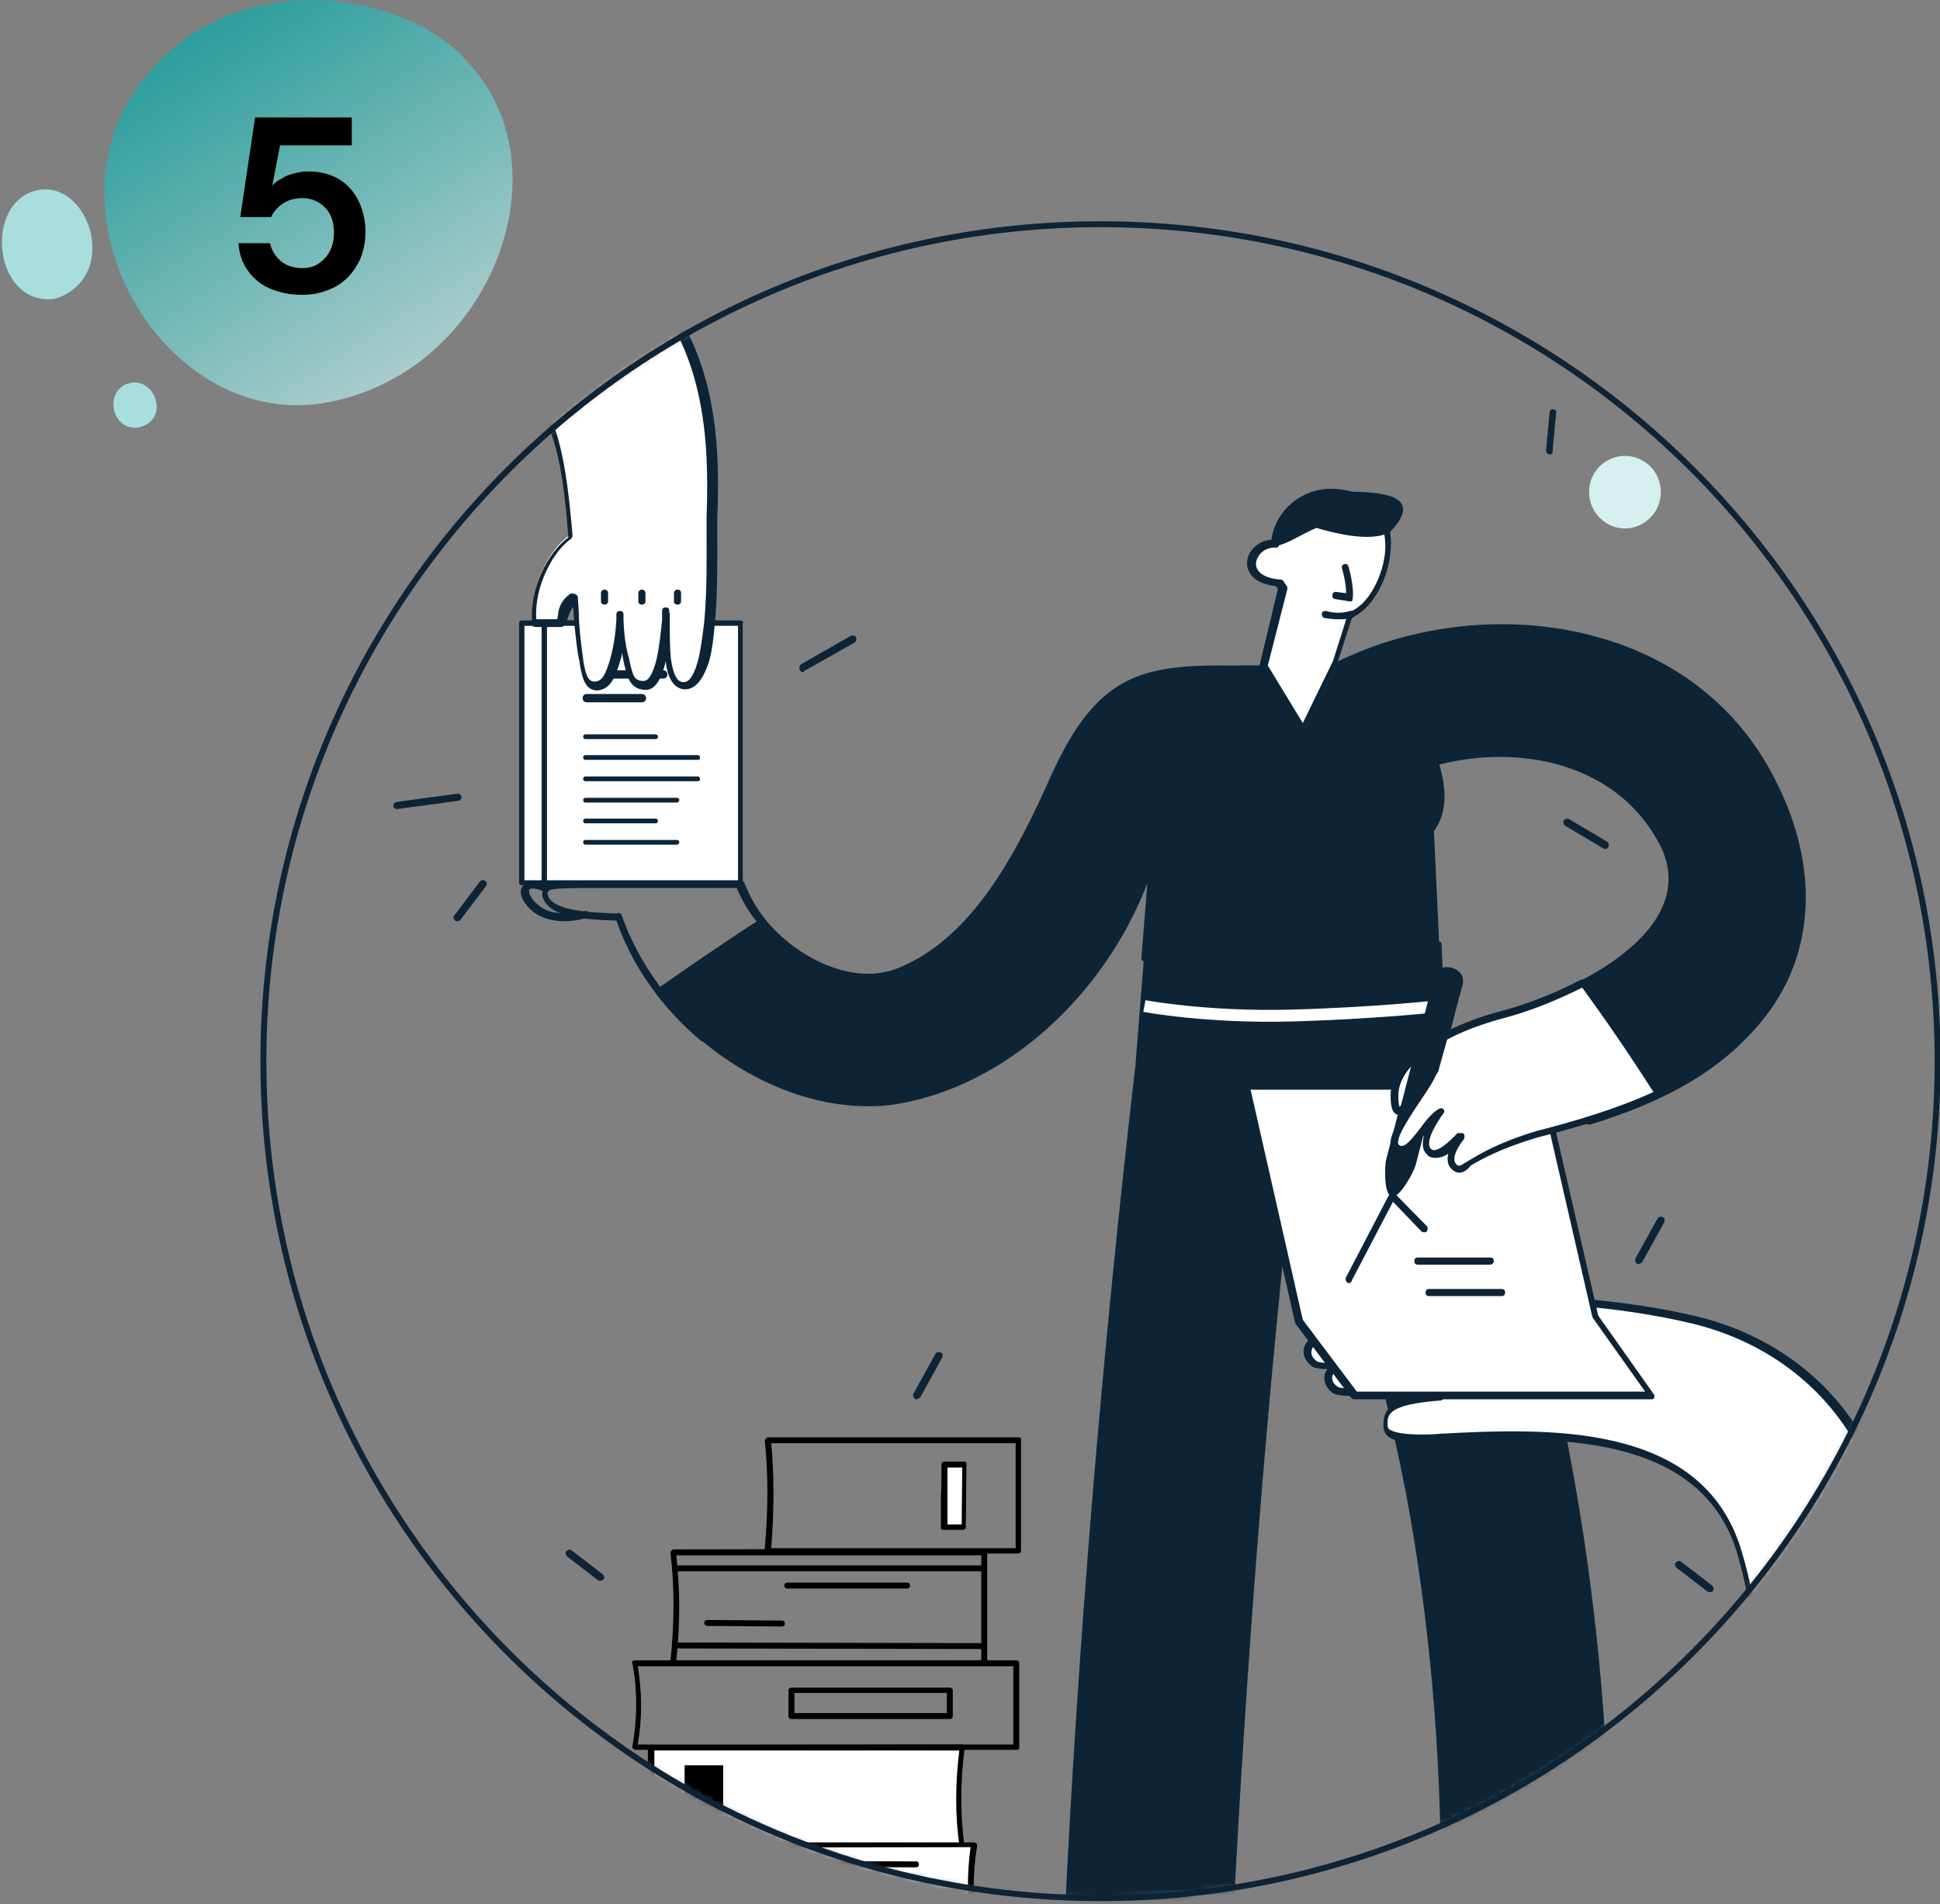 <svg width="327" height="321" viewBox="0 0 327 321" fill="none" xmlns="http://www.w3.org/2000/svg">
<rect x="0" y="0" width="327" height="321" fill="#808080" stroke="none"/>
<g clip-path="url(#clip0)">
<mask id="mask0" mask-type="alpha" maskUnits="userSpaceOnUse" x="44" y="37" width="283" height="283">
<path d="M185.497 320C263.424 320 326.597 256.827 326.597 178.9C326.597 100.972 263.424 37.8 185.497 37.8C107.57 37.8 44.397 100.972 44.397 178.9C44.397 256.827 107.57 320 185.497 320Z" fill="#0D2436"/>
</mask>
<g mask="url(#mask0)">
<path d="M204.697 323.4L203.597 340.8H170.897C170.897 340.8 171.397 332.6 179.297 331.4L181.497 319.7L204.697 323.4Z" fill="#0D2436"/>
<path d="M203.597 341.4H170.897C170.797 341.4 170.497 341.3 170.397 341.2C170.297 341.1 170.297 341 170.297 340.7C170.297 340.6 170.897 332.3 178.697 330.8L180.797 319.6C180.797 319.2 181.197 319.1 181.497 319.1L204.897 322.8C205.297 322.8 205.397 323.2 205.397 323.4L204.297 340.8C204.197 341.2 203.997 341.4 203.597 341.4ZM171.597 340.2H203.097L204.097 324.1L181.997 320.5L179.897 331.5C179.897 331.7 179.697 332 179.397 332C173.197 333 171.797 338.2 171.597 340.2Z" fill="#0D2436"/>
<path d="M244.097 323.6L245.197 340.7H277.897C277.897 340.7 277.397 332.6 269.497 331.4L267.297 319.7L244.097 323.6Z" fill="#0D2436"/>
<path d="M277.997 341.4H245.297C244.897 341.4 244.697 341.2 244.697 340.8L243.597 323.7C243.597 323.3 243.797 323.1 244.097 323.1L267.497 319.4C267.897 319.4 268.097 319.5 268.197 319.9L270.297 331.1C278.197 332.6 278.697 340.8 278.697 340.9C278.697 341 278.697 341.3 278.597 341.4C278.297 341.3 278.097 341.4 277.997 341.4ZM245.797 340.2H277.297C277.097 338.3 275.697 333.1 269.497 332.1C269.297 332.1 268.997 331.9 268.997 331.6L266.897 320.6L244.797 324.2L245.797 340.2Z" fill="#0D2436"/>
<path d="M253.897 205.1C250.897 195.4 247.697 185.6 242.997 176.6L242.097 159.4H193.297L191.697 179.5C185.997 227.7 181.897 276.2 179.597 324.7H206.797C208.997 278.9 212.697 233.3 217.897 187.8C222.297 195.9 225.097 204.5 227.797 213.5C231.597 226 234.797 238.8 237.297 251.7C241.897 275.8 243.697 300.3 243.097 324.8H270.297C270.897 297.9 268.597 271 263.497 244.4C261.197 231.2 257.797 218 253.897 205.1Z" fill="#0D2436"/>
<path d="M270.597 325.4H243.397C243.297 325.4 242.997 325.3 242.897 325.2C242.797 325.1 242.797 325 242.797 324.7C243.297 299.4 241.297 274.8 236.997 251.8C234.497 238.9 231.297 226.1 227.597 213.7C225.097 205.4 222.397 197.3 218.697 189.9C213.597 234.5 210.097 279.9 207.797 324.8C207.797 325.2 207.597 325.4 207.197 325.4H179.997C179.897 325.4 179.597 325.3 179.497 325.2C179.397 325.1 179.397 325 179.397 324.7C181.697 276.6 185.797 227.7 191.397 179.5V179.4L192.997 159.3C192.997 158.9 193.197 158.7 193.597 158.7H242.397C242.797 158.7 242.997 158.9 242.997 159.3L243.697 176.4C248.397 185.5 251.597 195.5 254.597 204.9C258.597 217.8 261.897 231.1 264.397 244.2C269.497 270.9 271.797 297.9 271.197 324.7C270.997 325.1 270.797 325.4 270.597 325.4ZM243.997 324.2H269.897C270.397 297.8 268.197 271 263.097 244.6C260.597 231.3 257.297 218.2 253.297 205.4C250.297 196 247.097 186.1 242.397 177C242.397 176.9 242.297 176.9 242.297 176.8L241.597 160.2H193.997L192.497 179.5V179.6C186.797 227.6 182.697 276.2 180.497 324.2H206.397C208.597 278.9 212.297 233 217.397 187.8C217.397 187.6 217.597 187.3 217.897 187.3C218.097 187.3 218.397 187.4 218.497 187.7C222.897 195.8 225.697 204.4 228.497 213.5C232.297 226 235.497 238.9 237.997 251.7C242.497 274.6 244.497 299 243.997 324.2Z" fill="#0D2436"/>
<path d="M230.397 229.3C223.697 229.2 222.597 232.8 225.097 234.4C226.497 235.4 241.897 234.4 241.897 234.4L230.397 229.3Z" fill="white"/>
<path d="M230.397 235.4C227.697 235.4 225.297 235.3 224.697 234.9C223.497 234 222.997 232.8 223.297 231.7C223.897 229.7 226.497 228.7 230.297 228.7C230.397 228.7 230.397 228.7 230.497 228.7L241.997 233.8C242.197 233.9 242.397 234.2 242.397 234.4C242.397 234.6 242.197 234.9 241.797 234.9C239.697 235 234.497 235.4 230.397 235.4ZM229.897 229.8C226.397 229.8 224.997 230.9 224.597 231.9C224.397 232.5 224.697 233.3 225.497 233.8C226.197 234.3 232.797 234.2 239.297 233.8L230.297 229.8C229.997 229.8 229.997 229.8 229.897 229.8Z" fill="#0D2436"/>
<path d="M226.897 224.8C220.197 224.7 219.097 228.3 221.597 229.9C222.997 230.9 238.397 229.9 238.397 229.9L226.897 224.8Z" fill="white"/>
<path d="M226.897 230.9C224.197 230.9 221.797 230.8 221.197 230.4C219.997 229.5 219.497 228.3 219.797 227.2C220.397 225.2 222.997 224.2 226.797 224.2C226.897 224.2 226.897 224.2 226.997 224.2L238.497 229.3C238.697 229.4 238.897 229.7 238.897 229.9C238.897 230.1 238.697 230.4 238.297 230.4C236.297 230.7 231.097 230.9 226.897 230.9ZM226.397 225.5C222.897 225.5 221.297 226.6 221.097 227.6C220.897 228.2 221.197 229 221.997 229.5C222.697 230 229.297 229.9 235.797 229.5L226.797 225.5C226.697 225.5 226.597 225.5 226.397 225.5Z" fill="#0D2436"/>
<path d="M297.597 340.8H323.497C324.397 325.7 324.197 302.4 323.097 288.1C321.997 274 320.897 259.2 314.797 246.2C309.197 234 298.097 225.6 285.297 222.5C270.797 219.2 255.297 218.5 240.697 219C228.197 219.4 236.297 229.2 242.797 235.6C233.497 236.3 233.197 238.2 233.297 240.6C233.297 242.1 235.497 242.8 241.697 242.6C258.597 241.7 286.397 239.7 292.997 261.7C296.197 272.1 296.797 283.4 297.397 294.3C298.397 306.3 298.397 327.5 297.597 340.8Z" fill="white"/>
<path d="M323.597 341.4H297.697C297.597 341.4 297.297 341.3 297.197 341.2C297.097 341.1 297.097 341 297.097 340.7C297.797 327.1 297.797 306.1 297.197 294.1V294C296.597 283.2 295.797 272 292.797 261.8C286.497 241 260.597 242.2 243.397 243.1L242.197 243.2C237.497 243.4 234.897 243.1 233.797 242C233.397 241.6 233.197 241.1 233.197 240.6C233.097 237.9 233.697 235.9 241.997 235C235.697 228.7 233.197 224.2 234.297 221.4C234.997 219.5 237.397 218.4 241.197 218.4C258.997 217.9 273.697 219 285.897 221.9C299.397 225.1 310.397 233.8 315.897 246C321.997 259 323.097 273.8 324.197 287.9V288.1C325.297 301.9 325.397 325.1 324.597 340.9C324.197 341.2 323.897 341.4 323.597 341.4ZM298.197 340.2H322.897C323.797 324.3 323.597 301.6 322.497 288.1V287.9C321.397 273.8 320.297 259.3 314.297 246.4C308.897 234.6 298.197 226.2 285.097 223.1C272.997 220.2 258.397 219.1 240.697 219.6C237.397 219.7 235.497 220.5 234.897 221.8C234.297 223.5 235.097 227.1 243.197 235.1C243.297 235.2 243.397 235.5 243.297 235.7C243.197 235.9 243.097 236.1 242.797 236.1C233.797 236.8 233.797 238.5 233.897 240.4C233.897 240.6 233.997 240.8 234.097 240.9C234.697 241.4 236.397 242 241.597 241.8L242.797 241.7C260.297 240.8 286.897 239.5 293.497 261.3C296.697 271.7 297.297 283 297.897 293.8V293.9C298.997 306 298.997 326.4 298.197 340.2Z" fill="#0D2436"/>
<path d="M322.197 276.7H296.297C296.997 282.5 297.397 288.4 297.697 294.1C298.397 306.4 298.297 327.6 297.597 340.9H323.497C324.397 325.8 324.197 302.5 323.097 288.2C322.897 284.3 322.597 280.5 322.197 276.7Z" fill="#0D2436"/>
<path d="M278.297 235.3H228.297L218.897 222.8L209.897 183.1H259.897L268.897 221.9L278.297 235.3Z" fill="white"/>
<path d="M278.297 235.9H228.297C228.097 235.9 227.897 235.8 227.797 235.7L218.397 223.2C218.397 223.1 218.297 223.1 218.297 223L209.297 183.3C209.297 183.2 209.297 182.9 209.397 182.8C209.497 182.7 209.597 182.6 209.897 182.6H259.897C260.097 182.6 260.397 182.8 260.497 183.1L269.397 221.8L278.797 235.1C278.897 235.3 278.897 235.6 278.797 235.7C278.797 235.8 278.597 235.9 278.297 235.9ZM228.697 234.6H277.297L268.497 222.2C268.497 222.1 268.397 222.1 268.397 222L259.597 183.7H210.797L219.597 222.5L228.697 234.6Z" fill="#0D2436"/>
<path d="M253.097 218.5H240.897C240.497 218.5 240.297 218.3 240.297 217.9C240.297 217.5 240.497 217.3 240.897 217.3H253.097C253.497 217.3 253.697 217.5 253.697 217.9C253.697 218.3 253.497 218.5 253.097 218.5Z" fill="#0D2436"/>
<path d="M251.197 213.2H238.997C238.597 213.2 238.397 213 238.397 212.6C238.397 212.2 238.597 212 238.997 212H251.197C251.597 212 251.797 212.2 251.797 212.6C251.797 213 251.397 213.2 251.197 213.2Z" fill="#0D2436"/>
<path d="M227.297 216.3C227.197 216.3 227.097 216.3 227.097 216.2C226.897 216.1 226.697 215.7 226.897 215.3L234.097 201.5C234.197 201.4 234.297 201.3 234.597 201.1C234.797 201.1 234.997 201.1 235.097 201.2L240.497 206.7C240.697 206.9 240.697 207.3 240.497 207.6C240.297 207.8 239.897 207.8 239.597 207.6L234.797 202.6L227.997 215.6C227.797 216.2 227.597 216.3 227.297 216.3Z" fill="#0D2436"/>
<path d="M87.897 148.9V105.1H120.997V148.9H87.897Z" fill="white"/>
<path d="M121.397 104.8C121.297 104.7 121.197 104.6 120.997 104.6H87.897C87.697 104.6 87.497 104.8 87.497 105V148.8C87.497 148.9 87.497 149 87.597 149.1C87.697 149.2 87.797 149.3 87.897 149.2H120.997C121.197 149.2 121.397 149 121.397 148.8V105C121.497 105 121.497 104.9 121.397 104.8ZM88.397 105.5H120.597V148.4H88.397V105.5Z" fill="#0D2436"/>
<path d="M110.197 135.3H94.797C94.497 135.3 94.397 135.1 94.397 134.9C94.397 134.6 94.597 134.5 94.797 134.5H110.197C110.497 134.5 110.597 134.7 110.597 134.9C110.597 135.1 110.497 135.3 110.197 135.3Z" fill="#0D2436"/>
<path d="M113.797 131.7H94.797C94.497 131.7 94.397 131.5 94.397 131.3C94.397 131 94.597 130.9 94.797 130.9H113.697C113.997 130.9 114.097 131.1 114.097 131.3C114.197 131.5 113.997 131.7 113.797 131.7Z" fill="#0D2436"/>
<path d="M113.797 128.1H94.797C94.497 128.1 94.397 127.9 94.397 127.7C94.397 127.4 94.597 127.3 94.797 127.3H113.697C113.997 127.3 114.097 127.5 114.097 127.7C114.197 128 113.997 128.1 113.797 128.1Z" fill="#0D2436"/>
<path d="M110.197 142.4H94.797C94.497 142.4 94.397 142.2 94.397 142C94.397 141.7 94.597 141.6 94.797 141.6H110.197C110.497 141.6 110.597 141.8 110.597 142C110.597 142.2 110.497 142.4 110.197 142.4Z" fill="#0D2436"/>
<path d="M106.697 124.6H94.797C94.497 124.6 94.397 124.4 94.397 124.2C94.397 123.9 94.597 123.8 94.797 123.8H106.597C106.897 123.8 106.997 124 106.997 124.2C107.097 124.4 106.897 124.6 106.697 124.6Z" fill="#0D2436"/>
<path d="M106.697 138.8H94.797C94.497 138.8 94.397 138.6 94.397 138.4C94.397 138.1 94.597 138 94.797 138H106.597C106.897 138 106.997 138.2 106.997 138.4C107.097 138.6 106.897 138.8 106.697 138.8Z" fill="#0D2436"/>
<path fill-rule="evenodd" clip-rule="evenodd" d="M94.397 113.7C94.397 113.3 94.697 113 95.097 113H107.997C108.397 113 108.697 113.3 108.697 113.7C108.697 114.1 108.397 114.4 107.997 114.4H95.097C94.697 114.4 94.397 114.1 94.397 113.7Z" fill="#0D2436"/>
<path fill-rule="evenodd" clip-rule="evenodd" d="M94.397 117.7C94.397 117.3 94.697 117 95.097 117H104.397C104.797 117 105.097 117.3 105.097 117.7C105.097 118.1 104.797 118.4 104.397 118.4H95.097C94.697 118.4 94.397 118.1 94.397 117.7Z" fill="#0D2436"/>
<path d="M91.797 148.9V105.1H124.897V148.9H91.797Z" fill="white"/>
<path d="M125.197 104.8C125.097 104.7 124.997 104.6 124.797 104.6H91.697C91.497 104.6 91.297 104.8 91.297 105V148.8C91.297 148.9 91.297 149 91.397 149.1C91.497 149.2 91.597 149.3 91.697 149.2H124.797C124.997 149.2 125.197 149 125.197 148.8V105C125.397 105 125.297 104.9 125.197 104.8ZM92.197 105.5H124.397V148.4H92.197V105.5Z" fill="#0D2436"/>
<path d="M114.097 135.3H98.697C98.397 135.3 98.297 135.1 98.297 134.9C98.297 134.6 98.497 134.5 98.697 134.5H114.097C114.397 134.5 114.497 134.7 114.497 134.9C114.497 135.1 114.297 135.3 114.097 135.3Z" fill="#0D2436"/>
<path d="M117.597 131.7H98.697C98.397 131.7 98.297 131.5 98.297 131.3C98.297 131 98.497 130.9 98.697 130.9H117.597C117.897 130.9 117.997 131.1 117.997 131.3C117.997 131.5 117.897 131.7 117.597 131.7Z" fill="#0D2436"/>
<path d="M117.597 128.1H98.697C98.397 128.1 98.297 127.9 98.297 127.7C98.297 127.4 98.497 127.3 98.697 127.3H117.597C117.897 127.3 117.997 127.5 117.997 127.7C117.997 128 117.897 128.1 117.597 128.1Z" fill="#0D2436"/>
<path d="M114.097 142.4H98.697C98.397 142.4 98.297 142.2 98.297 142C98.297 141.7 98.497 141.6 98.697 141.6H114.097C114.397 141.6 114.497 141.8 114.497 142C114.497 142.2 114.297 142.4 114.097 142.4Z" fill="#0D2436"/>
<path d="M110.497 124.6H98.697C98.397 124.6 98.297 124.4 98.297 124.2C98.297 123.9 98.497 123.8 98.697 123.8H110.497C110.797 123.8 110.897 124 110.897 124.2C110.897 124.4 110.797 124.6 110.497 124.6Z" fill="#0D2436"/>
<path d="M110.497 138.8H98.697C98.397 138.8 98.297 138.6 98.297 138.4C98.297 138.1 98.497 138 98.697 138H110.497C110.797 138 110.897 138.2 110.897 138.4C110.897 138.6 110.797 138.8 110.497 138.8Z" fill="#0D2436"/>
<path fill-rule="evenodd" clip-rule="evenodd" d="M98.197 113.7C98.197 113.3 98.497 113 98.897 113H111.797C112.197 113 112.497 113.3 112.497 113.7C112.497 114.1 112.197 114.4 111.797 114.4H98.897C98.497 114.4 98.197 114.1 98.197 113.7Z" fill="#0D2436"/>
<path fill-rule="evenodd" clip-rule="evenodd" d="M98.197 117.7C98.197 117.3 98.497 117 98.897 117H108.197C108.597 117 108.897 117.3 108.897 117.7C108.897 118.1 108.597 118.4 108.197 118.4H98.897C98.497 118.4 98.197 118.1 98.197 117.7Z" fill="#0D2436"/>
<path d="M119.597 104.8C119.397 107.2 119.097 109.5 118.597 111.2C117.897 113.9 116.897 115.7 115.297 115.5C113.697 115.4 113.097 113.5 112.697 111.2C112.497 109.2 112.497 106.7 112.497 104.6C112.497 103.4 112.497 103.9 112.397 103C112.397 103.9 112.397 103.4 112.397 104.6C112.297 106.7 111.997 109.2 111.497 111.2C110.897 113.7 109.997 115.5 108.697 115.5C106.197 115.5 106.097 113.5 105.497 111.2C104.997 109.1 104.797 106.6 104.597 104.6C104.597 104.4 104.597 104.1 104.597 103.9C104.597 104.1 104.597 104.4 104.597 104.6C104.497 106.6 104.197 109.1 103.597 111.2C102.897 113.4 102.397 115.5 100.397 115.5C98.697 115.5 98.297 113.4 97.897 111.2C97.497 109.5 97.297 107.2 96.997 104.6C96.897 103.4 96.797 102 96.597 100.6C95.597 101.2 94.997 102.1 94.597 103.6C94.597 103.8 94.397 104.2 94.197 104.6H89.797C89.297 98.9 92.497 92.7 95.897 90.3V90.2C94.997 79.5 93.797 70.4 89.397 66.3C84.597 61.8 78.297 60.8 71.997 61.1V33.8C85.297 33.2 99.197 37.1 108.597 46.9C118.997 57.8 120.297 72.6 119.797 87C119.897 89.5 120.197 97.8 119.597 104.8Z" fill="white"/>
<path d="M115.497 116.2C115.397 116.2 115.397 116.2 115.297 116.2C112.797 116 112.297 112.5 112.197 111.4V111.3C112.197 111.4 112.197 111.4 112.197 111.5C111.497 114.7 110.297 116.3 108.897 116.3C106.297 116.3 105.797 114.3 105.297 112.3C105.197 112.1 105.197 111.8 105.097 111.4C104.997 110.9 104.897 110.5 104.897 110C104.797 110.5 104.697 111 104.497 111.5L104.397 111.9C103.697 114 102.997 116.2 100.697 116.4C98.497 116.4 98.097 114 97.697 111.8V111.6C97.297 110 97.097 107.9 96.797 105C96.697 104.1 96.697 103.1 96.597 102.3C96.197 102.8 95.997 103.4 95.697 104.2C95.697 104.4 95.497 104.8 95.197 105.3C95.097 105.5 94.797 105.7 94.697 105.7H90.297C89.897 105.7 89.697 105.5 89.697 105.1C89.197 99.1 92.397 93.1 95.797 90.6C95.097 81.1 93.897 71.4 89.397 67.3C85.297 63.6 79.797 61.8 72.497 62.2C72.397 62.2 72.097 62.2 71.997 62.1C71.897 62 71.797 61.9 71.797 61.6V34.2C71.797 33.8 71.997 33.6 72.397 33.6C87.197 33 100.697 37.8 109.497 47C120.497 58.4 121.497 73.9 120.897 87.4C120.897 88 120.897 89 120.897 90.1C120.897 93.7 120.997 99.8 120.497 105C120.297 107.6 119.997 109.8 119.497 111.6C118.497 114.6 117.197 116.2 115.497 116.2ZM96.797 100.1C96.897 100.1 96.997 100.1 96.997 100.2C97.197 100.3 97.397 100.4 97.397 100.7C97.497 102.1 97.597 103.4 97.597 104.7C97.797 107.6 98.097 109.7 98.297 111.1V111.3C98.697 113.5 98.997 114.9 100.197 114.9C101.597 114.9 102.097 113.5 102.797 111.3L102.897 110.9C103.497 108.8 103.797 106.3 103.897 104.5V103.6C103.897 103.2 104.097 103 104.497 103C104.897 103 105.097 103.2 105.097 103.6V104.5C105.197 107.1 105.497 109.2 105.997 110.9C106.097 111.1 106.097 111.5 106.197 111.8C106.697 113.9 106.897 114.8 108.497 114.8C109.397 114.8 110.097 113.4 110.697 111C111.197 108.8 111.397 106.3 111.597 104.6C111.597 104.1 111.597 103.9 111.597 103.7C111.597 103.5 111.597 103.5 111.597 103C111.597 102.6 111.797 102.4 112.197 102.4C112.597 102.4 112.797 102.6 112.797 102.9C112.797 103.1 112.797 103.3 112.897 103.4C112.897 103.6 112.897 103.8 112.897 104.6V105.2C112.897 107.1 112.897 109.3 113.097 111.2C113.497 113.7 114.097 114.9 115.097 115C116.497 115.1 117.197 113 117.697 111.2C118.097 109.6 118.397 107.4 118.697 104.9C119.197 99.7 119.097 93.7 119.097 90.1C119.097 88.9 119.097 87.9 119.097 87.2C119.597 73.8 118.697 58.8 107.997 47.6C99.597 38.8 86.697 34.1 72.497 34.5V60.5C79.797 60.3 85.497 62 89.697 65.8C93.997 69.8 95.497 78.1 96.497 90.2C96.497 90.4 96.397 90.7 96.297 90.8C93.197 92.9 89.997 99 90.397 104.4H93.897C93.997 104.3 94.097 103.4 94.097 103.3C94.297 101.8 95.197 100.7 96.297 100C96.597 100.1 96.697 100.1 96.797 100.1Z" fill="#0D2436"/>
<path d="M82.197 62.2C84.897 53.5 87.597 44.8 90.397 36C84.497 34.3 78.297 33.5 72.097 33.8V61.1C75.597 61 78.997 61.3 82.197 62.2Z" fill="#0D2436"/>
<path d="M82.197 62.9H82.097C79.097 62 75.897 61.7 72.097 61.8C71.997 61.8 71.697 61.8 71.597 61.7C71.497 61.6 71.397 61.5 71.397 61.2V33.8C71.397 33.4 71.597 33.2 71.997 33.2C78.397 33 84.697 33.7 90.497 35.4C90.897 35.5 90.997 35.9 90.897 36.1C88.197 45.3 85.197 54.5 82.697 62.3C82.697 62.7 82.497 62.9 82.197 62.9ZM74.097 60.5C76.897 60.5 79.497 60.9 81.897 61.5C84.197 54.1 87.097 45.3 89.697 36.6C84.297 35 78.597 34.4 72.597 34.5V60.5C73.097 60.5 73.597 60.5 74.097 60.5Z" fill="#0D2436"/>
<path d="M101.297 100V101.4C101.297 102.1 102.497 102.1 102.497 101.4V100C102.497 99.2 101.297 99.2 101.297 100Z" fill="#0D2436"/>
<path d="M107.597 100V101.4C107.597 102.1 108.797 102.1 108.797 101.4V100C108.797 99.2 107.597 99.2 107.597 100Z" fill="#0D2436"/>
<path d="M113.597 100V101.4C113.597 102.1 114.797 102.1 114.797 101.4V100C114.897 99.2 113.597 99.2 113.597 100Z" fill="#0D2436"/>
<path d="M135.297 113.3C135.097 113.3 134.897 113.2 134.797 112.9C134.697 112.7 134.697 112.3 134.997 112L143.397 107.2C143.597 107.1 143.997 107.1 144.297 107.4C144.397 107.6 144.397 108 144.097 108.3L135.597 113.1C135.397 113.3 135.297 113.3 135.297 113.3Z" fill="#0D2436"/>
<path d="M77.097 155.3C76.997 155.3 76.897 155.3 76.697 155.2C76.497 155 76.297 154.6 76.597 154.3L80.897 148.6C81.097 148.4 81.497 148.2 81.797 148.5C81.997 148.7 82.197 149.1 81.897 149.4L77.597 155.1C77.597 155.1 77.297 155.3 77.097 155.3Z" fill="#0D2436"/>
<path d="M66.897 136.4C66.697 136.4 66.297 136.2 66.297 135.9C66.297 135.5 66.497 135.3 66.797 135.2L77.097 133.8C77.497 133.8 77.697 134 77.797 134.3C77.797 134.7 77.597 134.9 77.297 135L66.897 136.4Z" fill="#0D2436"/>
<path d="M270.097 87.7C267.497 85.6 267.097 81.7 269.197 79.1C271.297 76.5 275.097 76.1 277.697 78.2C280.297 80.3 280.697 84.2 278.597 86.8C276.497 89.4 272.697 89.9 270.097 87.7Z" fill="#D6F0F0"/>
<path d="M154.397 235.9C154.297 235.9 154.197 235.9 154.197 235.8C153.997 235.7 153.797 235.3 153.997 234.9L157.697 228.2C157.797 228 158.197 227.8 158.597 228C158.797 228.1 158.997 228.5 158.797 228.9L155.097 235.6C154.797 235.8 154.697 235.9 154.397 235.9Z" fill="#0D2436"/>
<path d="M276.097 213.1C275.997 213.1 275.897 213.1 275.897 213C275.697 212.9 275.497 212.5 275.697 212.1L279.397 205.4C279.497 205.2 279.897 205 280.297 205.2C280.497 205.3 280.697 205.7 280.497 206.1L276.797 212.8C276.597 212.9 276.397 213.1 276.097 213.1Z" fill="#0D2436"/>
<path d="M270.597 143.1C270.497 143.1 270.397 143.1 270.197 143L263.797 139.2C263.597 139.1 263.397 138.7 263.597 138.3C263.697 138.1 264.097 137.9 264.497 138.1L270.897 141.9C271.097 142 271.297 142.4 271.097 142.8C270.997 143 270.797 143.1 270.597 143.1Z" fill="#0D2436"/>
<path d="M101.197 266.5C101.097 266.5 100.997 266.5 100.797 266.4L95.597 262.4C95.397 262.2 95.197 261.8 95.497 261.5C95.697 261.3 96.097 261.1 96.397 261.4L101.597 265.4C101.797 265.6 101.997 266 101.697 266.3C101.597 266.4 101.397 266.5 101.197 266.5Z" fill="#0D2436"/>
<path d="M288.197 268.4C288.097 268.4 287.997 268.4 287.797 268.3L282.597 264.3C282.397 264.1 282.197 263.7 282.497 263.4C282.697 263.2 283.097 263 283.397 263.3L288.597 267.3C288.797 267.5 288.997 267.9 288.697 268.2C288.597 268.4 288.497 268.4 288.197 268.4Z" fill="#0D2436"/>
<path d="M261.197 76.6C260.797 76.6 260.597 76.2 260.597 75.9L261.197 69.5C261.197 69.1 261.597 68.9 261.797 69C262.197 69 262.397 69.4 262.297 69.6L261.697 76C261.797 76.4 261.497 76.6 261.197 76.6Z" fill="#0D2436"/>
<path d="M241.597 164.8L233.697 195.3C233.297 196.8 233.297 201.5 234.597 201.7C235.797 202.1 238.097 198 238.597 196.5L246.497 166C247.197 163.1 242.397 161.7 241.597 164.8Z" fill="#0D2436"/>
<path d="M298.597 131.8C283.997 103 245.597 99.4 220.897 114.7C209.397 121.8 219.897 140 231.497 132.9C246.497 123.6 270.497 124.3 279.897 141.6C287.097 154.9 270.897 164.9 258.497 169.4C261.697 175.8 264.597 182.4 267.797 188.9C278.997 185.4 289.797 180.5 297.097 170.7C305.897 159.2 305.297 144.8 298.597 131.8Z" fill="#0D2436"/>
<path d="M267.797 189.6C267.597 189.6 267.297 189.5 267.297 189.2C265.597 185.9 263.997 182.3 262.397 178.9C260.997 175.9 259.597 172.7 258.097 169.7C257.997 169.6 257.997 169.3 258.097 169.2C258.197 169.1 258.297 169 258.497 168.8C262.797 167.3 276.997 161.5 280.497 152.2C281.697 148.9 281.497 145.4 279.497 141.9C275.897 135.3 269.997 130.9 262.297 128.8C252.397 126.2 240.797 127.9 231.897 133.4C225.697 137.2 219.997 134.1 217.297 129.7C214.297 124.9 214.597 117.9 220.597 114.2C234.697 105.5 253.297 102.9 269.297 107.4C282.897 111.2 293.297 119.6 299.297 131.6C306.597 145.9 305.997 160.4 297.697 171.2C289.497 181.9 277.597 186.6 267.997 189.6C267.997 189.5 267.797 189.6 267.797 189.6ZM259.397 169.9C260.797 172.8 262.097 175.6 263.497 178.5C264.997 181.7 266.597 185.1 268.197 188.3C277.497 185.3 288.997 180.7 296.697 170.4C304.597 160 305.197 146.1 298.197 132.2C290.797 117.4 278.197 111.2 268.997 108.6C253.397 104.1 235.097 106.7 221.297 115.3C215.897 118.6 215.597 124.8 218.297 129.2C220.797 133.3 225.697 135.9 231.297 132.5C240.397 126.8 252.597 125.1 262.697 127.7C270.697 129.8 276.897 134.6 280.597 141.5C282.697 145.3 282.897 149.2 281.597 152.8C277.997 162.1 264.397 167.9 259.397 169.9Z" fill="#0D2436"/>
<path d="M193.197 161.5H242.297L241.297 140C244.297 136 242.997 130.6 240.597 124.6L223.297 112.8C218.597 113.7 219.997 112.7 207.897 112.8C192.197 112.6 185.297 114.5 177.897 130.9C172.097 143.8 164.697 158.4 151.697 163.8C143.997 166.9 134.297 162.6 128.597 155.6C122.797 159.4 116.897 163.3 111.297 167.4C120.897 179.8 136.797 188.1 151.497 185.6C171.997 182.3 188.897 164 194.697 144.1L193.197 161.5Z" fill="#0D2436"/>
<path d="M146.297 186.5C133.597 186.5 119.897 179.3 110.697 167.6C110.597 167.5 110.597 167.4 110.597 167.1C110.597 166.9 110.697 166.7 110.797 166.7C115.897 163.1 121.197 159.5 126.197 156.2L128.097 155C128.297 154.9 128.697 154.9 128.997 155.1C134.297 161.4 143.697 166.3 151.397 163.2C163.997 158.1 171.397 143.7 177.197 130.7C184.897 113.7 192.397 112 207.697 112.2C213.497 112.1 216.197 112.3 218.097 112.4C219.997 112.5 220.697 112.6 222.997 112.2C223.097 112.2 223.397 112.2 223.497 112.3L240.797 124.1C240.897 124.2 240.897 124.2 240.997 124.3C243.097 129.6 244.997 135.6 241.697 140.1L242.697 161.4C242.697 161.5 242.697 161.8 242.597 161.9C242.497 162 242.397 162.1 242.097 162.1H192.997C192.897 162.1 192.597 162 192.497 161.9C192.397 161.8 192.397 161.7 192.397 161.4L193.397 148.9C185.997 168.1 169.297 183.1 151.297 186.1C149.697 186.4 147.997 186.5 146.297 186.5ZM111.997 167.4C121.997 180.1 137.697 187.1 151.197 184.9C170.197 181.8 187.797 164.9 193.997 143.8C194.097 143.6 194.397 143.3 194.697 143.3C194.997 143.3 195.197 143.7 195.197 143.9L193.997 160.6H241.697L240.697 139.8C240.697 139.7 240.697 139.6 240.797 139.4C243.797 135.4 242.197 129.9 240.097 124.8L223.197 113.3C220.897 113.7 219.997 113.7 218.097 113.5C216.397 113.4 213.697 113.1 207.797 113.3C192.697 113.1 185.797 114.7 178.397 131C172.497 144.3 164.897 158.9 151.797 164.1C143.597 167.3 133.997 162.6 128.297 156.2L126.897 157.2C121.997 160.6 116.997 163.9 111.997 167.4Z" fill="#0D2436"/>
<path d="M118.597 175.6C118.497 175.6 118.397 175.6 118.197 175.5C111.497 169.9 106.497 162.7 103.897 155.2C97.697 155 92.297 154.5 91.397 151V150.9C91.397 149.8 91.797 148.9 93.497 148.7C94.997 148.5 97.497 148.5 102.497 148.5H124.897C125.097 148.5 125.397 148.6 125.497 148.9C126.897 152.5 129.297 156 132.697 158.7C132.797 158.8 132.897 158.9 132.897 159.1C132.897 159.2 132.897 159.5 132.797 159.6C128.197 164.9 123.697 170.3 119.497 175.6C118.897 175.5 118.797 175.6 118.597 175.6ZM104.197 153.9C104.397 153.9 104.697 154 104.797 154.3C107.297 161.5 112.097 168.6 118.497 174.1C122.597 169.1 126.797 164.1 131.097 159.1C127.997 156.4 125.497 153 124.197 149.7H102.197C97.397 149.7 94.797 149.7 93.397 149.9C92.397 150 92.297 150.3 92.297 150.8C92.997 153.4 98.397 153.8 103.897 154C104.097 153.9 104.097 153.9 104.197 153.9Z" fill="#0D2436"/>
<path d="M95.097 155.3C93.397 155.3 91.497 154.9 89.997 153.8C88.097 152.3 87.397 150.6 87.997 149.5C88.397 148.9 89.197 148.1 91.797 149.1C92.197 149.2 92.297 149.6 92.197 149.8C92.097 150 91.697 150.3 91.497 150.2C89.997 149.6 89.297 149.8 89.197 150C89.097 150.4 89.297 151.5 90.897 152.7C93.497 154.9 98.397 153.6 98.597 153.6C98.997 153.5 99.197 153.7 99.297 154C99.397 154.4 99.197 154.6 98.897 154.7C98.697 154.8 97.097 155.3 95.097 155.3Z" fill="#0D2436"/>
<path d="M266.797 165.8C262.097 168.3 257.197 170.1 253.497 171C242.997 173.7 235.097 178.9 235.097 184.8C235.197 192.5 239.997 179.8 241.597 180.3C243.197 180.8 233.197 191.6 235.397 193.4C237.597 195.3 240.297 188.9 242.897 187.3C242.897 187.3 239.097 192.3 240.897 194.1C242.297 195.5 244.997 192.9 246.297 191.5C245.297 192.7 243.697 195.2 244.897 196.5C246.797 198.4 246.897 194.9 258.997 191.3C265.897 189.4 272.997 187.5 279.497 184.4C275.497 178.2 271.297 171.9 266.797 165.8Z" fill="white"/>
<path d="M192.897 169.6C192.897 169.6 203.397 171.6 217.797 171.2C232.197 170.8 242.697 169.6 242.697 169.6" stroke="white" stroke-width="2" stroke-miterlimit="10"/>
<path d="M245.997 197.7C245.497 197.7 245.097 197.5 244.597 197C243.997 196.4 243.897 195.5 244.097 194.5C243.397 195 242.597 195.2 241.997 195.2C241.397 195.2 240.897 195.1 240.497 194.6C239.597 193.7 239.797 192.6 239.997 191.4C238.797 192.9 237.697 194.3 236.397 194.4C235.897 194.4 235.397 194.3 234.897 193.9C233.697 192.9 234.697 190.7 236.597 187.5C236.197 187.9 235.897 188 235.497 187.9C234.797 187.7 234.397 186.8 234.397 184.8C234.297 179 241.597 173.5 253.197 170.4C257.397 169.3 262.197 167.4 266.397 165.2C266.597 165.1 266.997 165.1 267.097 165.3C271.097 170.6 274.997 176.6 279.797 184C279.897 184.1 279.897 184.4 279.897 184.5C279.897 184.6 279.797 184.9 279.497 184.9C272.797 188.1 265.297 190.2 258.997 191.8C252.697 193.7 249.597 195.5 247.897 196.5C247.297 197.3 246.597 197.7 245.997 197.7ZM246.297 191C246.397 191 246.497 191 246.697 191.1C246.897 191.3 246.897 191.7 246.797 192C246.197 192.7 244.497 195.1 245.397 196.2C245.897 196.7 245.897 196.7 247.497 195.7C249.197 194.7 252.297 192.7 258.897 190.7C265.097 189.1 272.097 187.1 278.697 184.1C274.297 177.2 270.397 171.6 266.697 166.5C262.497 168.6 257.797 170.5 253.597 171.6C242.597 174.5 235.697 179.7 235.697 184.7C235.697 185.8 235.797 186.3 235.897 186.6C236.397 186.2 237.597 184.4 238.197 183.3C239.797 180.7 240.697 179.5 241.697 179.7C241.897 179.8 242.197 179.9 242.197 180.2C242.397 180.9 241.697 182.2 239.597 185.3C238.197 187.4 234.897 192.2 235.797 193C235.997 193.2 236.197 193.2 236.297 193.2C237.197 193.1 238.297 191.6 239.397 190.2C240.397 188.8 241.497 187.5 242.597 186.9C242.797 186.8 243.197 186.8 243.297 187C243.497 187.2 243.497 187.5 243.297 187.7C242.197 189.2 240.097 192.5 241.197 193.7C241.297 193.8 241.597 193.9 241.697 193.9C242.597 193.9 243.997 192.8 245.697 191C245.997 191.1 246.197 191 246.297 191Z" fill="#0D2436"/>
<path d="M242.397 180.7L246.497 166.1C247.397 163 242.497 161.8 241.697 164.9L235.197 190C237.697 187.8 240.397 183.4 242.397 180.7Z" fill="#0D2436"/>
<path d="M220.397 90.6C222.997 90.8 232.797 91.5 234.097 91.1C233.697 85.6 229.397 82.9 224.497 82.9C219.297 82.9 215.097 86.7 214.997 92C216.597 92 218.297 91.5 220.397 90.6Z" fill="#0D2436"/>
<path d="M224.497 83C219.597 83 215.497 86.7 214.997 91.6C214.897 91.6 214.897 91.6 214.797 91.6C210.797 91.6 208.497 97.7 215.697 98.3C215.897 98.7 216.097 98.9 216.297 99.3L213.097 112.4L219.797 123.3L225.397 111.8L227.897 103.7C231.497 102.3 233.997 96.8 234.297 92.7C234.597 86.2 229.797 83 224.497 83Z" fill="white"/>
<path d="M219.597 123.8C219.397 123.8 219.197 123.7 219.097 123.6L212.397 112.7C212.297 112.6 212.297 112.3 212.297 112.2L215.397 99.3C215.297 99.2 215.197 98.9 214.997 98.8C211.297 98.4 210.097 96.4 210.197 94.8C210.297 92.8 212.197 91.1 214.297 91C214.997 86 219.397 82.4 224.297 82.4C227.497 82.4 230.397 83.5 232.197 85.5C233.897 87.4 234.697 89.8 234.397 92.7C234.197 97 231.597 102.5 227.897 104.1L225.397 111.9L219.797 123.4C220.097 123.6 219.897 123.8 219.597 123.8ZM213.697 112.2L219.597 121.9L224.697 111.4L227.197 103.5C227.197 103.4 227.397 103.1 227.597 103.1C230.797 101.9 233.297 96.7 233.497 92.6C233.597 90.1 232.997 87.9 231.497 86.4C229.897 84.7 227.297 83.7 224.497 83.7C219.897 83.7 216.097 87.2 215.597 91.8C215.597 92.2 215.197 92.4 214.997 92.3H214.897C212.997 92.3 211.797 93.7 211.697 95C211.697 96.5 213.197 97.5 215.797 97.7C215.997 97.7 216.197 97.8 216.297 97.9C216.497 98.3 216.697 98.5 216.897 98.8C216.997 98.9 216.997 99.2 216.997 99.3L213.697 112.2Z" fill="#0D2436"/>
<path d="M221.897 89C223.997 89.6 231.197 91.7 234.397 89.6C241.297 82.3 229.497 82.9 224.497 82.9C219.297 82.9 215.097 86.7 214.997 92C216.597 92 219.597 89.9 221.897 89Z" fill="#0D2436"/>
<path d="M225.597 104.4C224.697 104.4 223.997 104.3 223.297 104.2C222.897 104.1 222.797 103.8 222.797 103.5C222.797 103.1 223.197 103 223.497 103C224.897 103.4 226.197 103.4 227.597 103C227.997 102.9 228.197 103.1 228.297 103.5C228.397 103.9 228.197 104.1 227.797 104.2C227.097 104.4 226.297 104.4 225.597 104.4Z" fill="#0D2436"/>
<path d="M227.597 101.4C227.397 101.4 227.397 101.4 227.597 101.4L225.097 101C224.697 101 224.497 100.6 224.597 100.3C224.597 99.9 224.997 99.7 225.297 99.8L226.897 100C226.897 98.1 226.197 95.8 226.197 95.8C226.097 95.4 226.297 95.2 226.597 95.1C226.997 95 227.197 95.2 227.297 95.5C227.297 95.6 228.297 98.7 227.997 101C227.997 101.1 227.897 101.4 227.797 101.4C227.797 101.3 227.697 101.4 227.597 101.4Z" fill="#0D2436"/>
<path fill-rule="evenodd" clip-rule="evenodd" d="M113.197 261.4C113.297 261.3 113.397 261.2 113.597 261.2L165.997 261.1C166.097 261.1 166.197 261.2 166.297 261.2C166.397 261.3 166.397 261.4 166.397 261.5V280.2C166.397 280.5 166.197 280.7 165.897 280.7L113.497 280.8C113.397 280.8 113.197 280.7 113.097 280.6C112.997 280.5 112.997 280.4 112.997 280.2C113.697 273.4 113.697 267.2 112.997 261.7C112.997 261.7 113.097 261.5 113.197 261.4ZM113.997 262.2C114.597 267.6 114.697 273.5 113.997 279.9H165.397V262.2H113.997Z" fill="black"/>
<path d="M109.797 294.6L162.197 294.5C161.397 300.6 161.497 306.3 162.197 311.4L109.797 311.5V294.6Z" fill="white"/>
<path fill-rule="evenodd" clip-rule="evenodd" d="M109.397 294.3C109.497 294.2 109.597 294.2 109.697 294.2L162.097 294.1C162.197 294.1 162.397 294.2 162.497 294.3C162.597 294.4 162.597 294.5 162.597 294.7C161.797 300.8 161.897 306.4 162.597 311.5C162.597 311.6 162.597 311.8 162.497 311.9C162.397 312 162.297 312.1 162.097 312.1L109.697 312.2C109.397 312.2 109.197 312 109.197 311.7V294.8C109.297 294.5 109.297 294.4 109.397 294.3ZM110.297 295.1V311H161.697C160.997 306.1 160.997 300.8 161.697 295.1H110.297Z" fill="black"/>
<path d="M107.597 311.1H164.197C163.397 316 163.497 320.4 164.197 324.4H107.597V311.1Z" fill="white"/>
<path fill-rule="evenodd" clip-rule="evenodd" d="M107.297 310.7C107.397 310.6 107.497 310.6 107.597 310.6H164.197C164.297 310.6 164.497 310.7 164.597 310.8C164.697 310.9 164.697 311 164.697 311.2C163.897 316 163.997 320.4 164.697 324.3C164.697 324.4 164.697 324.6 164.597 324.7C164.497 324.8 164.397 324.9 164.197 324.9H107.597C107.297 324.9 107.097 324.7 107.097 324.4V311.2C107.197 310.9 107.197 310.8 107.297 310.7ZM108.097 311.5V323.7H163.597C162.997 320 162.997 315.9 163.597 311.4L108.097 311.5Z" fill="black"/>
<path fill-rule="evenodd" clip-rule="evenodd" d="M106.597 280.1C106.697 280 106.797 279.9 106.997 279.9H171.297C171.597 279.9 171.797 280.1 171.797 280.4V294.6C171.797 294.7 171.797 294.8 171.697 294.9C171.597 295 171.497 295 171.397 295H107.097C106.997 295 106.797 294.9 106.697 294.8C106.597 294.7 106.597 294.5 106.597 294.4C107.497 289.3 107.397 284.6 106.597 280.4C106.397 280.4 106.497 280.2 106.597 280.1ZM107.497 280.9C108.197 285 108.297 289.4 107.497 294.1H170.797V280.9H107.497Z" fill="black"/>
<path fill-rule="evenodd" clip-rule="evenodd" d="M113.397 264.4C113.397 264.1 113.597 263.9 113.897 263.9H165.497C165.797 263.9 165.997 264.1 165.997 264.4C165.997 264.7 165.797 264.9 165.497 264.9H113.897C113.597 264.9 113.397 264.7 113.397 264.4Z" fill="black"/>
<path fill-rule="evenodd" clip-rule="evenodd" d="M113.297 277.4C113.297 277.1 113.497 276.9 113.797 276.9L165.397 277C165.697 277 165.897 277.2 165.897 277.5C165.897 277.8 165.697 278 165.397 278L113.797 277.9C113.497 277.9 113.297 277.7 113.297 277.4Z" fill="black"/>
<path fill-rule="evenodd" clip-rule="evenodd" d="M132.197 267.3C132.197 267 132.397 266.8 132.697 266.8H152.897C153.197 266.8 153.397 267 153.397 267.3C153.397 267.6 153.197 267.8 152.897 267.8H132.697C132.397 267.8 132.197 267.6 132.197 267.3Z" fill="black"/>
<path fill-rule="evenodd" clip-rule="evenodd" d="M129.097 242.5C129.197 242.4 129.297 242.3 129.497 242.3H171.697C171.797 242.3 171.897 242.4 171.997 242.4C172.097 242.5 172.097 242.6 172.097 242.7V261.4C172.097 261.7 171.897 261.9 171.597 261.9H129.397C129.297 261.9 129.097 261.8 128.997 261.7C128.897 261.6 128.897 261.5 128.897 261.3C129.497 254.5 129.497 248.3 128.897 242.7C128.997 242.8 128.997 242.6 129.097 242.5ZM129.997 243.3C130.497 248.7 130.497 254.6 129.997 261H171.197V243.3H129.997Z" fill="black"/>
<path d="M162.497 257.4H159.197C159.197 253.6 159.197 250 159.297 246.8H162.597L162.497 257.4Z" fill="white"/>
<path fill-rule="evenodd" clip-rule="evenodd" d="M158.697 246.9C158.697 246.6 158.897 246.4 159.197 246.4H162.497C162.597 246.4 162.797 246.4 162.797 246.5C162.897 246.6 162.897 246.7 162.897 246.8L162.797 257.4C162.797 257.7 162.597 257.9 162.297 257.9H158.997C158.897 257.9 158.697 257.9 158.697 257.8C158.597 257.7 158.597 257.6 158.597 257.5C158.597 255.8 158.597 254.1 158.597 252.5C158.697 250.5 158.697 248.6 158.697 246.9ZM159.697 247.4C159.697 249 159.697 250.7 159.697 252.4C159.697 253.9 159.697 255.4 159.697 257H162.097L162.197 247.4H159.697Z" fill="black"/>
<path fill-rule="evenodd" clip-rule="evenodd" d="M118.697 273.6C118.697 273.3 118.897 273.1 119.197 273.1L131.797 273.2C132.097 273.2 132.297 273.4 132.297 273.7C132.297 274 132.097 274.2 131.797 274.2L119.197 274.1C118.897 274.1 118.697 273.8 118.697 273.6Z" fill="black"/>
<path fill-rule="evenodd" clip-rule="evenodd" d="M132.897 285C132.897 284.7 133.097 284.5 133.397 284.5H160.097C160.397 284.5 160.597 284.7 160.597 285V289.3C160.597 289.6 160.397 289.8 160.097 289.8H133.397C133.097 289.8 132.897 289.6 132.897 289.3V285ZM133.897 285.4V288.8H159.597V285.4H133.897Z" fill="black"/>
<path d="M121.897 297.6H115.397V308H121.897V297.6Z" fill="black"/>
<path fill-rule="evenodd" clip-rule="evenodd" d="M118.297 314.2C118.297 313.9 118.497 313.7 118.797 313.7L154.397 313.8C154.697 313.8 154.897 314 154.897 314.3C154.897 314.6 154.697 314.8 154.397 314.8L118.797 314.7C118.497 314.6 118.297 314.4 118.297 314.2Z" fill="black"/>
<path fill-rule="evenodd" clip-rule="evenodd" d="M131.697 318.5C131.697 318.2 131.897 318 132.197 318H153.297C153.597 318 153.797 318.2 153.797 318.5C153.797 318.8 153.597 319 153.297 319H132.197C131.897 319 131.697 318.8 131.697 318.5Z" fill="black"/>
</g>
<path d="M185.497 320C263.424 320 326.597 256.828 326.597 178.9C326.597 100.973 263.424 37.8 185.497 37.8C107.57 37.8 44.397 100.973 44.397 178.9C44.397 256.828 107.57 320 185.497 320Z" stroke="#0D2436" stroke-miterlimit="10" stroke-linecap="round" stroke-linejoin="round"/>
<path opacity="0.75" d="M79.397 11.1C95.397 29 82.497 62.6 55.397 67.8C30.697 72.6 10.297 42.9 20.097 20C33.497 -7.3 68.097 -2.9 79.397 11.1Z" fill="url(#paint0_linear)"/>
<path d="M7.397 50.4C9.297 50.7 11.197 49.8 12.797 48.4C19.197 42.6 13.597 29.9 5.797 32.2C-2.403 34.6 -1.003 49.7 7.397 50.4Z" fill="#A8DEDE"/>
<path d="M22.497 72.1C23.397 72.2 24.297 71.8 25.097 71.3C28.097 68.9 25.497 63.6 21.797 64.6C17.797 65.6 18.497 71.8 22.497 72.1Z" fill="#A8DEDE"/>
<path d="M50.997 49.7C48.797 49.7 46.997 49.3 45.397 48.6C43.797 47.9 42.597 46.8 41.697 45.5C40.797 44.2 40.297 42.7 40.197 41H45.497C45.797 42.2 46.397 43.2 47.297 44C48.297 44.8 49.497 45.2 50.997 45.2C52.597 45.2 53.797 44.6 54.797 43.5C55.797 42.4 56.297 40.9 56.297 39.2C56.297 37.4 55.797 36 54.797 35C53.797 34 52.597 33.4 50.997 33.4C49.697 33.4 48.597 33.7 47.697 34.3C46.797 34.9 46.097 35.7 45.697 36.6H40.497L42.997 19.8H59.297V24.5H47.197L45.897 31.3C46.497 30.6 47.397 30.1 48.397 29.6C49.497 29.2 50.697 28.9 51.997 28.9C54.097 28.9 55.797 29.4 57.297 30.3C58.697 31.2 59.797 32.5 60.497 34C61.197 35.5 61.597 37.2 61.597 39C61.597 41 61.197 42.9 60.297 44.5C59.397 46.1 58.197 47.4 56.597 48.3C54.897 49.2 53.097 49.7 50.997 49.7Z" fill="black"/>
</g>
<defs>
<linearGradient id="paint0_linear" x1="32.435" y1="6.055" x2="69.272" y2="63.16" gradientUnits="userSpaceOnUse">
<stop stop-color="#10A8A6"/>
<stop offset="1" stop-color="#B9E6E6"/>
</linearGradient>
<clipPath id="clip0">
<rect width="327" height="321" fill="white"/>
</clipPath>
</defs>
</svg>
